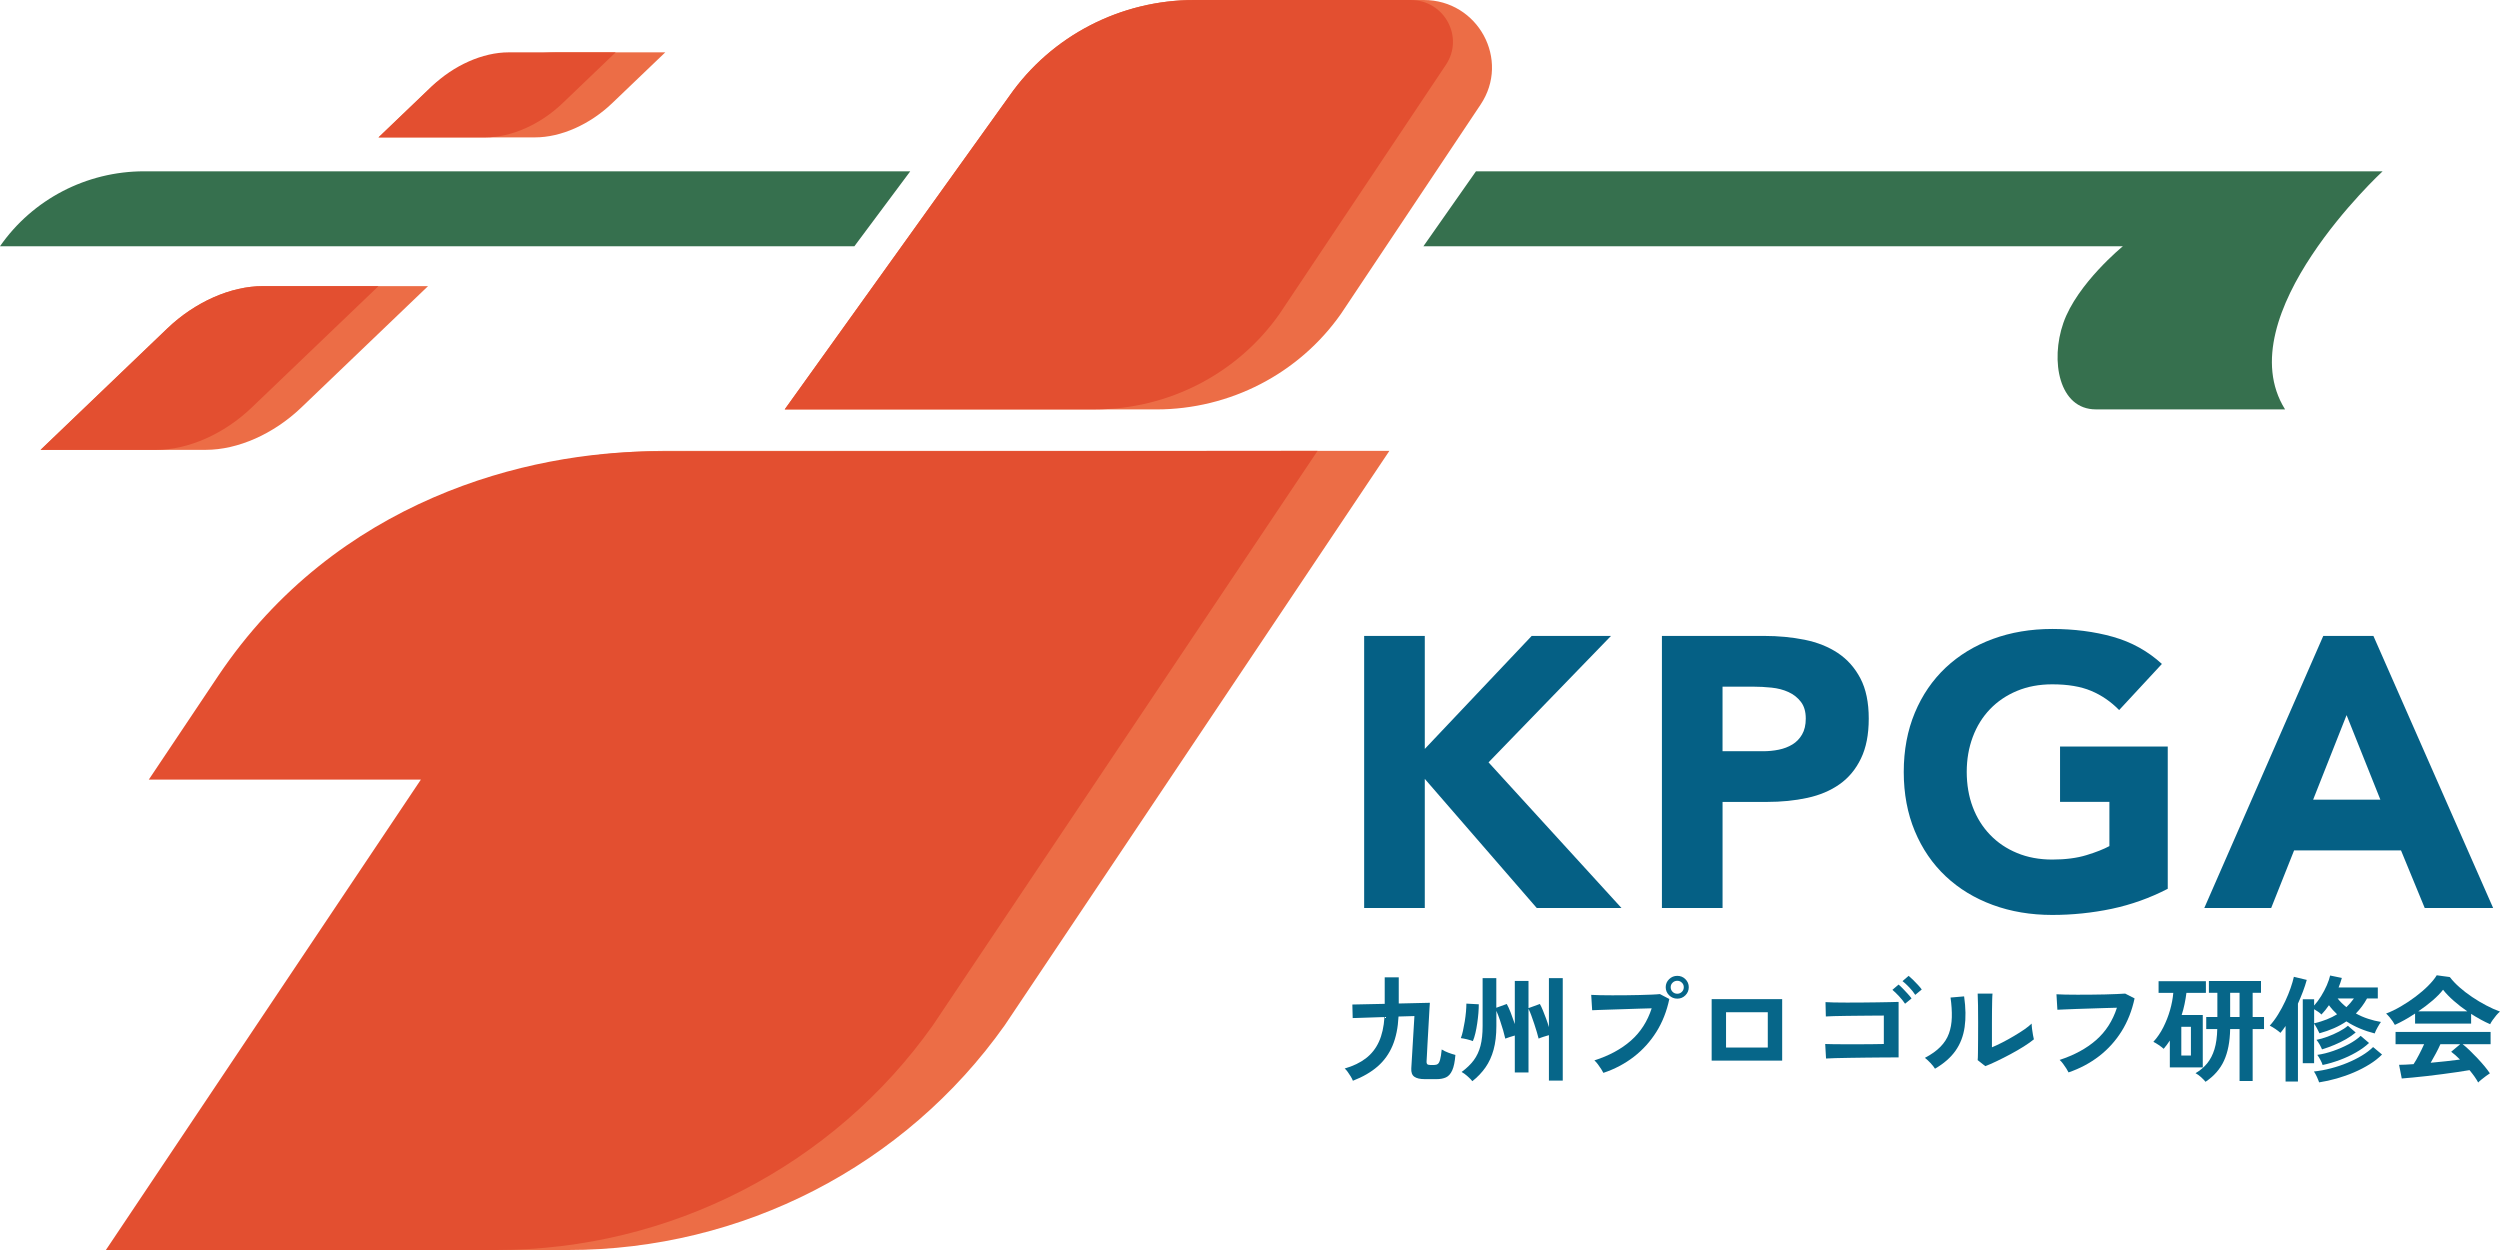 <?xml version="1.0" encoding="UTF-8"?> <svg xmlns="http://www.w3.org/2000/svg" width="130" height="65" viewBox="0 0 130 65" fill="none"><g clip-path="url(#clip0_11_967)"><path d="M11.863 35.131L8.392 40.172H22.748L5.713 65H29.544C38.587 65 47.06 60.638 52.246 53.314L72.248 23.445H34.564C25.521 23.445 17.047 27.807 11.861 35.131H11.863Z" fill="#EC6D46"></path><path d="M11.336 35.162L7.737 40.54H21.885L5.506 65H25.809C34.851 65 43.325 60.638 48.511 53.314L68.513 23.445L34.038 23.476C27.465 23.476 17.498 25.967 11.336 35.162Z" fill="#E34F30"></path><path d="M0 12.805H44.428L47.333 8.908H7.492C4.498 8.908 1.696 10.365 0 12.805ZM123.899 8.908H76.751L74.018 12.805H110.39C110.39 12.805 108.007 14.748 107.295 16.792C106.607 18.764 107.065 21.288 108.985 21.288H118.823C115.775 16.408 123.897 8.907 123.897 8.907L123.899 8.908Z" fill="#36704E"></path><path d="M60.122 21.288H40.806L52.5 4.973C54.683 1.858 58.275 0 62.11 0H74.032C76.861 0 78.551 3.113 76.987 5.444L69.733 16.316C67.549 19.432 63.957 21.29 60.122 21.29V21.288Z" fill="#EC6D46"></path><path d="M56.93 21.288H40.806L52.5 4.973C54.683 1.858 58.275 0 62.11 0H73.352C75.106 0 76.154 1.931 75.184 3.375L66.541 16.314C64.357 19.43 60.765 21.288 56.93 21.288Z" fill="#E34F30"></path><path d="M70.936 33.068H74.089V38.944L79.648 33.068H83.772L77.404 39.642L84.318 47.217H79.912L74.089 40.502V47.217H70.936V33.068Z" fill="#056085"></path><path d="M86.42 33.068H91.737C92.478 33.068 93.18 33.136 93.839 33.267C94.5 33.401 95.076 33.63 95.568 33.957C96.059 34.283 96.451 34.723 96.741 35.276C97.031 35.83 97.175 36.525 97.175 37.364C97.175 38.203 97.04 38.883 96.77 39.442C96.501 40.001 96.131 40.448 95.658 40.78C95.186 41.114 94.627 41.35 93.98 41.49C93.333 41.631 92.632 41.7 91.878 41.7H89.573V47.215H86.42V33.067V33.068ZM89.573 39.064H91.675C91.958 39.064 92.231 39.038 92.494 38.984C92.757 38.931 92.993 38.84 93.202 38.714C93.411 38.588 93.58 38.414 93.707 38.194C93.835 37.975 93.9 37.698 93.9 37.366C93.9 37.005 93.816 36.716 93.647 36.496C93.478 36.276 93.263 36.106 92.999 35.986C92.737 35.866 92.444 35.79 92.12 35.757C91.797 35.723 91.486 35.707 91.189 35.707H89.572V39.064H89.573Z" fill="#056085"></path><path d="M112.721 46.218C111.791 46.699 110.821 47.044 109.811 47.258C108.801 47.47 107.768 47.577 106.718 47.577C105.6 47.577 104.569 47.404 103.625 47.057C102.682 46.71 101.866 46.215 101.178 45.568C100.491 44.922 99.955 44.139 99.571 43.22C99.188 42.3 98.995 41.275 98.995 40.142C98.995 39.008 99.188 37.984 99.571 37.064C99.955 36.145 100.491 35.363 101.178 34.715C101.866 34.07 102.682 33.573 103.625 33.226C104.569 32.879 105.6 32.706 106.718 32.706C107.836 32.706 108.918 32.843 109.882 33.117C110.845 33.39 111.692 33.859 112.419 34.525L110.196 36.923C109.765 36.484 109.279 36.15 108.74 35.925C108.201 35.698 107.527 35.585 106.718 35.585C106.044 35.585 105.434 35.698 104.889 35.925C104.342 36.152 103.874 36.468 103.483 36.874C103.092 37.281 102.793 37.763 102.584 38.322C102.375 38.881 102.27 39.487 102.27 40.14C102.27 40.793 102.374 41.416 102.584 41.969C102.793 42.523 103.092 43.002 103.483 43.408C103.874 43.816 104.342 44.132 104.889 44.357C105.434 44.584 106.044 44.697 106.718 44.697C107.392 44.697 107.998 44.621 108.497 44.467C108.996 44.315 109.393 44.157 109.689 43.997V41.698H107.122V38.821H112.723V46.215L112.721 46.218Z" fill="#056085"></path><path d="M120.809 33.068H123.417L129.644 47.217H126.086L124.852 44.22H119.293L118.101 47.217H114.623L120.81 33.068H120.809ZM122.022 37.185L120.283 41.583H123.78L122.022 37.185Z" fill="#056085"></path><path d="M70.352 56.201C70.328 56.137 70.29 56.064 70.241 55.98C70.19 55.897 70.137 55.816 70.081 55.739C70.025 55.661 69.973 55.602 69.924 55.563C70.362 55.436 70.728 55.26 71.021 55.036C71.315 54.812 71.543 54.523 71.703 54.173C71.863 53.824 71.96 53.395 71.993 52.885L70.34 52.939L70.322 52.235L72.005 52.2V50.822H72.735V52.182L74.353 52.145C74.348 52.178 74.342 52.267 74.335 52.413C74.327 52.56 74.317 52.74 74.305 52.954C74.293 53.166 74.28 53.392 74.267 53.627C74.252 53.864 74.24 54.093 74.228 54.313C74.216 54.532 74.206 54.722 74.199 54.882C74.191 55.042 74.185 55.149 74.181 55.204C74.176 55.26 74.188 55.302 74.213 55.333C74.24 55.362 74.293 55.379 74.373 55.379H74.578C74.655 55.379 74.717 55.361 74.764 55.327C74.813 55.294 74.853 55.22 74.884 55.106C74.917 54.993 74.945 54.815 74.969 54.572C75.07 54.635 75.184 54.69 75.312 54.739C75.441 54.787 75.564 54.827 75.681 54.857C75.653 55.212 75.598 55.478 75.515 55.66C75.432 55.841 75.326 55.961 75.192 56.023C75.059 56.084 74.899 56.115 74.71 56.115H74.088C73.842 56.115 73.661 56.073 73.544 55.989C73.427 55.906 73.375 55.761 73.387 55.554C73.394 55.422 73.405 55.263 73.416 55.074C73.428 54.885 73.445 54.611 73.465 54.251C73.486 53.891 73.514 53.419 73.55 52.835L72.723 52.859C72.695 53.443 72.591 53.948 72.412 54.374C72.233 54.8 71.974 55.16 71.635 55.456C71.295 55.752 70.867 55.999 70.352 56.199V56.201Z" fill="#066689"></path><path d="M76.591 54.138C76.514 54.106 76.412 54.075 76.283 54.043C76.154 54.011 76.047 53.992 75.963 53.983C76.003 53.884 76.04 53.758 76.074 53.604C76.108 53.452 76.139 53.288 76.167 53.115C76.195 52.942 76.216 52.774 76.231 52.611C76.244 52.449 76.252 52.307 76.252 52.188L76.897 52.223C76.897 52.355 76.89 52.507 76.877 52.68C76.862 52.853 76.843 53.03 76.816 53.21C76.789 53.392 76.758 53.563 76.72 53.725C76.681 53.888 76.638 54.026 76.589 54.137L76.591 54.138ZM76.56 56.219C76.504 56.147 76.422 56.064 76.315 55.969C76.209 55.873 76.105 55.797 76.004 55.742C76.265 55.551 76.475 55.348 76.635 55.134C76.794 54.919 76.911 54.67 76.985 54.386C77.059 54.102 77.096 53.756 77.096 53.351V50.864H77.808V52.403L78.352 52.207C78.416 52.318 78.485 52.472 78.561 52.667C78.635 52.861 78.705 53.056 78.77 53.251V51.009H79.482V52.422L80.073 52.207C80.122 52.291 80.174 52.4 80.23 52.538C80.287 52.676 80.343 52.821 80.399 52.973C80.455 53.127 80.504 53.272 80.544 53.411V50.864H81.263V56.19H80.544V53.828C80.46 53.851 80.365 53.881 80.258 53.914C80.152 53.948 80.069 53.979 80.008 54.007C79.984 53.916 79.953 53.802 79.915 53.667C79.876 53.532 79.832 53.39 79.781 53.241C79.731 53.091 79.681 52.948 79.63 52.809C79.58 52.67 79.531 52.553 79.482 52.457V55.768H78.77V53.847C78.685 53.87 78.597 53.898 78.502 53.928C78.407 53.957 78.331 53.985 78.275 54.008C78.251 53.897 78.214 53.753 78.164 53.579C78.114 53.405 78.057 53.225 77.995 53.042C77.933 52.859 77.872 52.7 77.811 52.564V53.352C77.811 53.825 77.763 54.236 77.666 54.586C77.57 54.936 77.429 55.244 77.244 55.507C77.059 55.771 76.832 56.01 76.563 56.221L76.56 56.219Z" fill="#066689"></path><path d="M83.377 55.79C83.353 55.739 83.313 55.671 83.26 55.588C83.205 55.505 83.147 55.421 83.085 55.337C83.023 55.254 82.964 55.188 82.908 55.141C83.676 54.895 84.309 54.551 84.808 54.112C85.307 53.673 85.667 53.113 85.888 52.432C85.698 52.437 85.485 52.443 85.245 52.45C85.005 52.457 84.759 52.466 84.506 52.474C84.252 52.481 84.01 52.49 83.778 52.497C83.547 52.504 83.344 52.512 83.173 52.517C82.999 52.523 82.874 52.529 82.792 52.532L82.743 51.733C82.86 51.74 83.014 51.747 83.205 51.75C83.396 51.755 83.607 51.756 83.836 51.756C84.066 51.756 84.303 51.756 84.549 51.753C84.795 51.752 85.03 51.747 85.258 51.741C85.486 51.736 85.692 51.728 85.876 51.721C86.061 51.714 86.208 51.703 86.316 51.692L86.805 51.948C86.671 52.583 86.448 53.153 86.132 53.657C85.817 54.16 85.426 54.591 84.962 54.951C84.497 55.311 83.97 55.591 83.379 55.788L83.377 55.79ZM87.219 51.93C87.055 51.93 86.913 51.872 86.794 51.755C86.676 51.637 86.617 51.497 86.617 51.334C86.617 51.172 86.676 51.033 86.794 50.917C86.913 50.801 87.055 50.744 87.219 50.744C87.384 50.744 87.525 50.801 87.641 50.917C87.758 51.033 87.816 51.172 87.816 51.334C87.816 51.497 87.758 51.637 87.641 51.755C87.525 51.872 87.384 51.93 87.219 51.93ZM87.219 51.674C87.311 51.674 87.391 51.642 87.458 51.576C87.525 51.51 87.557 51.429 87.557 51.334C87.557 51.239 87.525 51.164 87.458 51.099C87.391 51.033 87.313 51.001 87.219 51.001C87.126 51.001 87.042 51.033 86.975 51.099C86.908 51.164 86.876 51.242 86.876 51.334C86.876 51.427 86.908 51.51 86.975 51.576C87.042 51.642 87.123 51.674 87.219 51.674Z" fill="#066689"></path><path d="M89.006 55.152V51.955H92.673V55.152H89.006ZM89.754 54.472H91.925V52.636H89.754V54.472Z" fill="#066689"></path><path d="M94.954 55.045L94.911 54.288C94.991 54.292 95.123 54.295 95.307 54.297C95.49 54.298 95.699 54.301 95.938 54.302C96.175 54.304 96.419 54.304 96.671 54.302C96.923 54.301 97.161 54.298 97.389 54.297C97.616 54.295 97.807 54.292 97.959 54.288V52.809C97.835 52.809 97.666 52.809 97.456 52.812C97.244 52.813 97.013 52.816 96.763 52.818C96.511 52.819 96.263 52.824 96.02 52.826C95.778 52.831 95.56 52.834 95.369 52.838C95.178 52.843 95.035 52.848 94.944 52.856L94.926 52.11C95.022 52.118 95.169 52.125 95.363 52.128C95.558 52.132 95.782 52.134 96.035 52.134C96.289 52.134 96.552 52.134 96.826 52.131C97.1 52.128 97.362 52.127 97.617 52.122C97.871 52.118 98.094 52.115 98.29 52.11C98.485 52.106 98.63 52.103 98.727 52.099V54.985C98.501 54.985 98.244 54.985 97.955 54.988C97.666 54.99 97.367 54.992 97.059 54.996C96.751 55.001 96.456 55.004 96.175 55.008C95.893 55.013 95.644 55.017 95.43 55.023C95.215 55.029 95.056 55.036 94.956 55.043L94.954 55.045ZM99.063 52.194C98.983 52.071 98.878 51.941 98.749 51.803C98.62 51.665 98.506 51.555 98.405 51.472L98.725 51.198C98.786 51.246 98.86 51.315 98.949 51.408C99.038 51.498 99.124 51.592 99.208 51.684C99.293 51.778 99.356 51.856 99.401 51.92L99.063 52.194ZM99.593 51.734C99.516 51.611 99.412 51.481 99.282 51.343C99.152 51.206 99.033 51.097 98.93 51.018L99.249 50.744C99.31 50.793 99.384 50.86 99.473 50.946C99.562 51.034 99.65 51.125 99.735 51.217C99.821 51.309 99.886 51.389 99.931 51.453L99.593 51.733V51.734Z" fill="#066689"></path><path d="M100.621 55.575C100.569 55.487 100.49 55.387 100.385 55.276C100.28 55.165 100.184 55.075 100.095 55.008C100.428 54.834 100.698 54.642 100.9 54.435C101.103 54.229 101.252 53.999 101.343 53.747C101.435 53.495 101.486 53.213 101.494 52.904C101.503 52.595 101.481 52.249 101.428 51.872L102.134 51.812C102.219 52.408 102.228 52.941 102.161 53.406C102.094 53.873 101.937 54.285 101.687 54.638C101.438 54.992 101.081 55.304 100.619 55.573L100.621 55.575ZM103.232 55.437L102.839 55.127C102.847 55.064 102.853 54.932 102.854 54.733C102.856 54.534 102.859 54.298 102.86 54.023C102.862 53.749 102.863 53.471 102.863 53.188C102.863 52.838 102.862 52.533 102.857 52.276C102.853 52.018 102.847 51.815 102.839 51.668H103.611C103.604 51.74 103.596 51.854 103.593 52.011C103.589 52.167 103.586 52.348 103.584 52.551C103.583 52.755 103.581 52.957 103.581 53.16V54.46C103.755 54.389 103.94 54.301 104.14 54.198C104.34 54.096 104.535 53.986 104.731 53.87C104.926 53.755 105.104 53.642 105.266 53.531C105.426 53.419 105.553 53.318 105.646 53.226C105.646 53.302 105.654 53.396 105.667 53.507C105.68 53.618 105.697 53.725 105.716 53.826C105.735 53.928 105.748 54.001 105.762 54.045C105.628 54.156 105.455 54.279 105.24 54.415C105.026 54.55 104.795 54.683 104.55 54.815C104.304 54.947 104.067 55.067 103.835 55.178C103.604 55.289 103.404 55.377 103.235 55.44L103.232 55.437Z" fill="#066689"></path><path d="M107.564 55.765C107.54 55.714 107.501 55.647 107.45 55.563C107.398 55.48 107.34 55.396 107.278 55.313C107.215 55.229 107.156 55.163 107.1 55.116C107.864 54.866 108.497 54.522 108.997 54.084C109.498 53.646 109.859 53.086 110.08 52.402C109.891 52.406 109.676 52.412 109.434 52.419C109.193 52.427 108.947 52.435 108.695 52.443C108.443 52.45 108.202 52.459 107.971 52.466C107.74 52.475 107.537 52.482 107.365 52.49C107.192 52.497 107.066 52.504 106.984 52.507L106.936 51.702C107.053 51.709 107.205 51.717 107.395 51.719C107.584 51.724 107.793 51.725 108.026 51.725C108.258 51.725 108.494 51.725 108.738 51.722C108.981 51.721 109.218 51.717 109.448 51.711C109.677 51.705 109.885 51.697 110.07 51.69C110.255 51.683 110.402 51.674 110.51 51.667L110.998 51.917C110.862 52.553 110.637 53.124 110.323 53.626C110.009 54.128 109.619 54.56 109.153 54.92C108.686 55.28 108.158 55.562 107.567 55.764L107.564 55.765Z" fill="#066689"></path><path d="M112.831 55.503V54.108C112.782 54.184 112.731 54.257 112.677 54.329C112.622 54.4 112.567 54.469 112.511 54.538C112.447 54.478 112.36 54.412 112.252 54.339C112.143 54.266 112.05 54.21 111.975 54.175C112.176 53.957 112.349 53.703 112.493 53.418C112.637 53.132 112.754 52.834 112.843 52.523C112.931 52.213 112.988 51.916 113.011 51.629H112.246V51.021H114.707V51.629H113.694C113.671 51.819 113.638 52.012 113.598 52.207C113.558 52.402 113.508 52.592 113.447 52.779H114.544V55.505H112.831V55.503ZM113.428 54.889H113.928V53.393H113.428V54.889ZM114.688 56.254C114.636 56.187 114.559 56.108 114.459 56.016C114.358 55.925 114.262 55.854 114.168 55.806C114.405 55.667 114.607 55.497 114.771 55.297C114.936 55.096 115.063 54.85 115.152 54.56C115.241 54.27 115.288 53.92 115.297 53.51H114.724V52.883H115.303V51.626H114.863V51.011H117.572V51.626H117.138V52.883H117.729V53.51H117.138V56.212H116.457V53.51H115.968C115.956 54.17 115.849 54.718 115.648 55.156C115.447 55.594 115.127 55.958 114.688 56.253V56.254ZM115.968 52.885H116.457V51.627H115.968V52.885Z" fill="#066689"></path><path d="M118.85 56.237V53.351C118.81 53.413 118.767 53.477 118.72 53.535C118.674 53.595 118.628 53.652 118.584 53.708C118.507 53.641 118.419 53.573 118.319 53.506C118.218 53.438 118.122 53.38 118.028 53.333C118.181 53.166 118.326 52.971 118.462 52.749C118.599 52.526 118.723 52.296 118.833 52.061C118.944 51.823 119.037 51.595 119.113 51.375C119.188 51.156 119.246 50.961 119.281 50.794L119.951 50.955C119.899 51.15 119.832 51.352 119.752 51.563C119.672 51.774 119.585 51.983 119.493 52.189V56.239H118.847L118.85 56.237ZM119.744 55.289V51.961H120.335V52.289C120.463 52.145 120.585 51.981 120.699 51.797C120.813 51.612 120.912 51.425 120.995 51.233C121.078 51.041 121.134 50.873 121.167 50.727L121.776 50.853C121.755 50.929 121.731 51.008 121.703 51.091C121.675 51.175 121.642 51.26 121.607 51.347H123.646V51.92H123.085C123.005 52.066 122.916 52.206 122.82 52.334C122.724 52.463 122.619 52.586 122.506 52.7C122.707 52.812 122.919 52.904 123.143 52.977C123.367 53.05 123.589 53.106 123.809 53.141C123.758 53.213 123.698 53.307 123.632 53.425C123.565 53.542 123.516 53.646 123.484 53.739C123.218 53.671 122.962 53.586 122.715 53.482C122.467 53.378 122.233 53.255 122.011 53.112C121.814 53.247 121.599 53.365 121.368 53.466C121.137 53.567 120.884 53.657 120.612 53.731C120.579 53.655 120.536 53.569 120.481 53.469C120.426 53.37 120.377 53.291 120.333 53.23V55.288H119.742L119.744 55.289ZM120.595 56.285C120.567 56.201 120.527 56.103 120.475 55.989C120.423 55.876 120.373 55.786 120.324 55.718C120.617 55.686 120.912 55.632 121.208 55.554C121.505 55.477 121.789 55.382 122.065 55.267C122.34 55.154 122.592 55.027 122.821 54.888C123.051 54.749 123.244 54.601 123.401 54.447L123.866 54.835C123.685 55.018 123.47 55.187 123.22 55.342C122.971 55.497 122.701 55.638 122.411 55.762C122.121 55.887 121.822 55.993 121.512 56.081C121.203 56.169 120.897 56.237 120.595 56.283V56.285ZM120.335 53.213C120.572 53.157 120.791 53.09 120.989 53.011C121.188 52.932 121.368 52.843 121.528 52.743C121.451 52.671 121.379 52.596 121.308 52.519C121.237 52.441 121.17 52.359 121.106 52.271C121.046 52.359 120.983 52.443 120.917 52.525C120.85 52.607 120.783 52.683 120.715 52.755C120.675 52.711 120.619 52.664 120.546 52.614C120.474 52.564 120.404 52.52 120.335 52.479V53.213ZM120.745 54.567C120.717 54.496 120.675 54.411 120.619 54.311C120.563 54.212 120.508 54.133 120.456 54.072C120.637 54.037 120.831 53.982 121.035 53.906C121.24 53.829 121.437 53.743 121.626 53.643C121.816 53.544 121.97 53.443 122.091 53.339L122.496 53.69C122.355 53.809 122.188 53.925 121.995 54.036C121.802 54.147 121.598 54.248 121.383 54.337C121.168 54.427 120.955 54.503 120.746 54.567H120.745ZM120.776 55.379C120.752 55.3 120.712 55.207 120.656 55.105C120.6 55.001 120.548 54.917 120.499 54.854C120.773 54.815 121.051 54.745 121.337 54.645C121.623 54.545 121.89 54.428 122.14 54.294C122.389 54.159 122.595 54.015 122.755 53.864L123.189 54.235C123.004 54.411 122.78 54.573 122.516 54.724C122.253 54.875 121.971 55.007 121.672 55.118C121.373 55.229 121.074 55.317 120.776 55.38V55.379ZM122.013 52.373C122.153 52.238 122.284 52.086 122.405 51.919H121.555C121.688 52.086 121.841 52.236 122.014 52.373H122.013Z" fill="#066689"></path><path d="M124.534 53.296C124.506 53.241 124.466 53.175 124.414 53.1C124.362 53.024 124.306 52.951 124.245 52.879C124.184 52.807 124.128 52.75 124.076 52.706C124.325 52.611 124.583 52.487 124.845 52.333C125.109 52.181 125.363 52.011 125.608 51.826C125.852 51.642 126.073 51.453 126.265 51.26C126.458 51.066 126.608 50.885 126.711 50.714L127.393 50.809C127.521 50.98 127.686 51.154 127.887 51.333C128.089 51.511 128.308 51.681 128.548 51.842C128.788 52.004 129.031 52.15 129.281 52.28C129.53 52.412 129.77 52.519 129.999 52.602C129.939 52.651 129.875 52.715 129.807 52.796C129.739 52.878 129.675 52.96 129.617 53.043C129.56 53.127 129.515 53.198 129.487 53.258C129.33 53.191 129.169 53.112 129.001 53.02C128.834 52.929 128.666 52.829 128.498 52.721V53.228H125.584V52.703C125.399 52.826 125.217 52.939 125.035 53.04C124.852 53.141 124.686 53.226 124.534 53.294V53.296ZM128.866 56.291C128.817 56.2 128.755 56.097 128.677 55.986C128.598 55.875 128.511 55.762 128.415 55.647C128.229 55.679 128.016 55.712 127.775 55.748C127.533 55.783 127.279 55.819 127.009 55.854C126.739 55.891 126.473 55.923 126.209 55.953C125.945 55.982 125.7 56.008 125.473 56.03C125.246 56.052 125.052 56.068 124.891 56.081L124.752 55.371C124.84 55.371 124.95 55.368 125.08 55.362C125.211 55.357 125.353 55.348 125.506 55.336C125.597 55.197 125.694 55.032 125.791 54.841C125.891 54.651 125.978 54.469 126.054 54.298H124.569V53.66H129.511V54.298H128.056C128.164 54.381 128.286 54.487 128.418 54.614C128.551 54.742 128.686 54.878 128.822 55.023C128.958 55.168 129.084 55.31 129.2 55.449C129.314 55.588 129.406 55.709 129.474 55.813C129.422 55.846 129.355 55.891 129.275 55.951C129.195 56.011 129.117 56.071 129.04 56.133C128.963 56.194 128.905 56.247 128.865 56.291H128.866ZM125.753 52.588H128.299C128.053 52.421 127.821 52.241 127.6 52.047C127.379 51.854 127.191 51.661 127.039 51.466C126.902 51.645 126.719 51.832 126.489 52.03C126.259 52.226 126.015 52.412 125.753 52.588ZM126.393 55.264C126.662 55.241 126.929 55.213 127.196 55.184C127.461 55.154 127.702 55.125 127.92 55.097C127.747 54.922 127.594 54.787 127.461 54.692L127.932 54.298H126.901C126.833 54.453 126.753 54.616 126.662 54.784C126.572 54.952 126.482 55.114 126.394 55.264H126.393Z" fill="#066689"></path><path d="M34.594 2.722L31.833 5.366C30.674 6.476 29.168 7.144 27.822 7.144H19.686L22.447 4.5C23.605 3.39 27.549 2.722 28.896 2.722H34.592H34.594Z" fill="#EC6D46"></path><path d="M22.259 14.878L15.666 21.193C14.232 22.567 12.368 23.392 10.7 23.392H2.113L8.706 17.077C10.14 15.704 12.005 14.878 13.672 14.878H22.261H22.259Z" fill="#EC6D46"></path><path d="M32.015 2.722L29.254 5.366C28.095 6.476 26.589 7.144 25.242 7.144H19.681L22.442 4.5C23.6 3.39 25.106 2.722 26.453 2.722H32.015Z" fill="#E34F30"></path><path d="M19.682 14.878L13.089 21.193C11.656 22.567 9.791 23.392 8.123 23.392H2.109L8.702 17.077C10.136 15.704 12.001 14.878 13.669 14.878H19.684H19.682Z" fill="#E34F30"></path></g><defs><clipPath id="clip0_11_967"><rect width="130" height="65" fill="white"></rect></clipPath></defs></svg> 